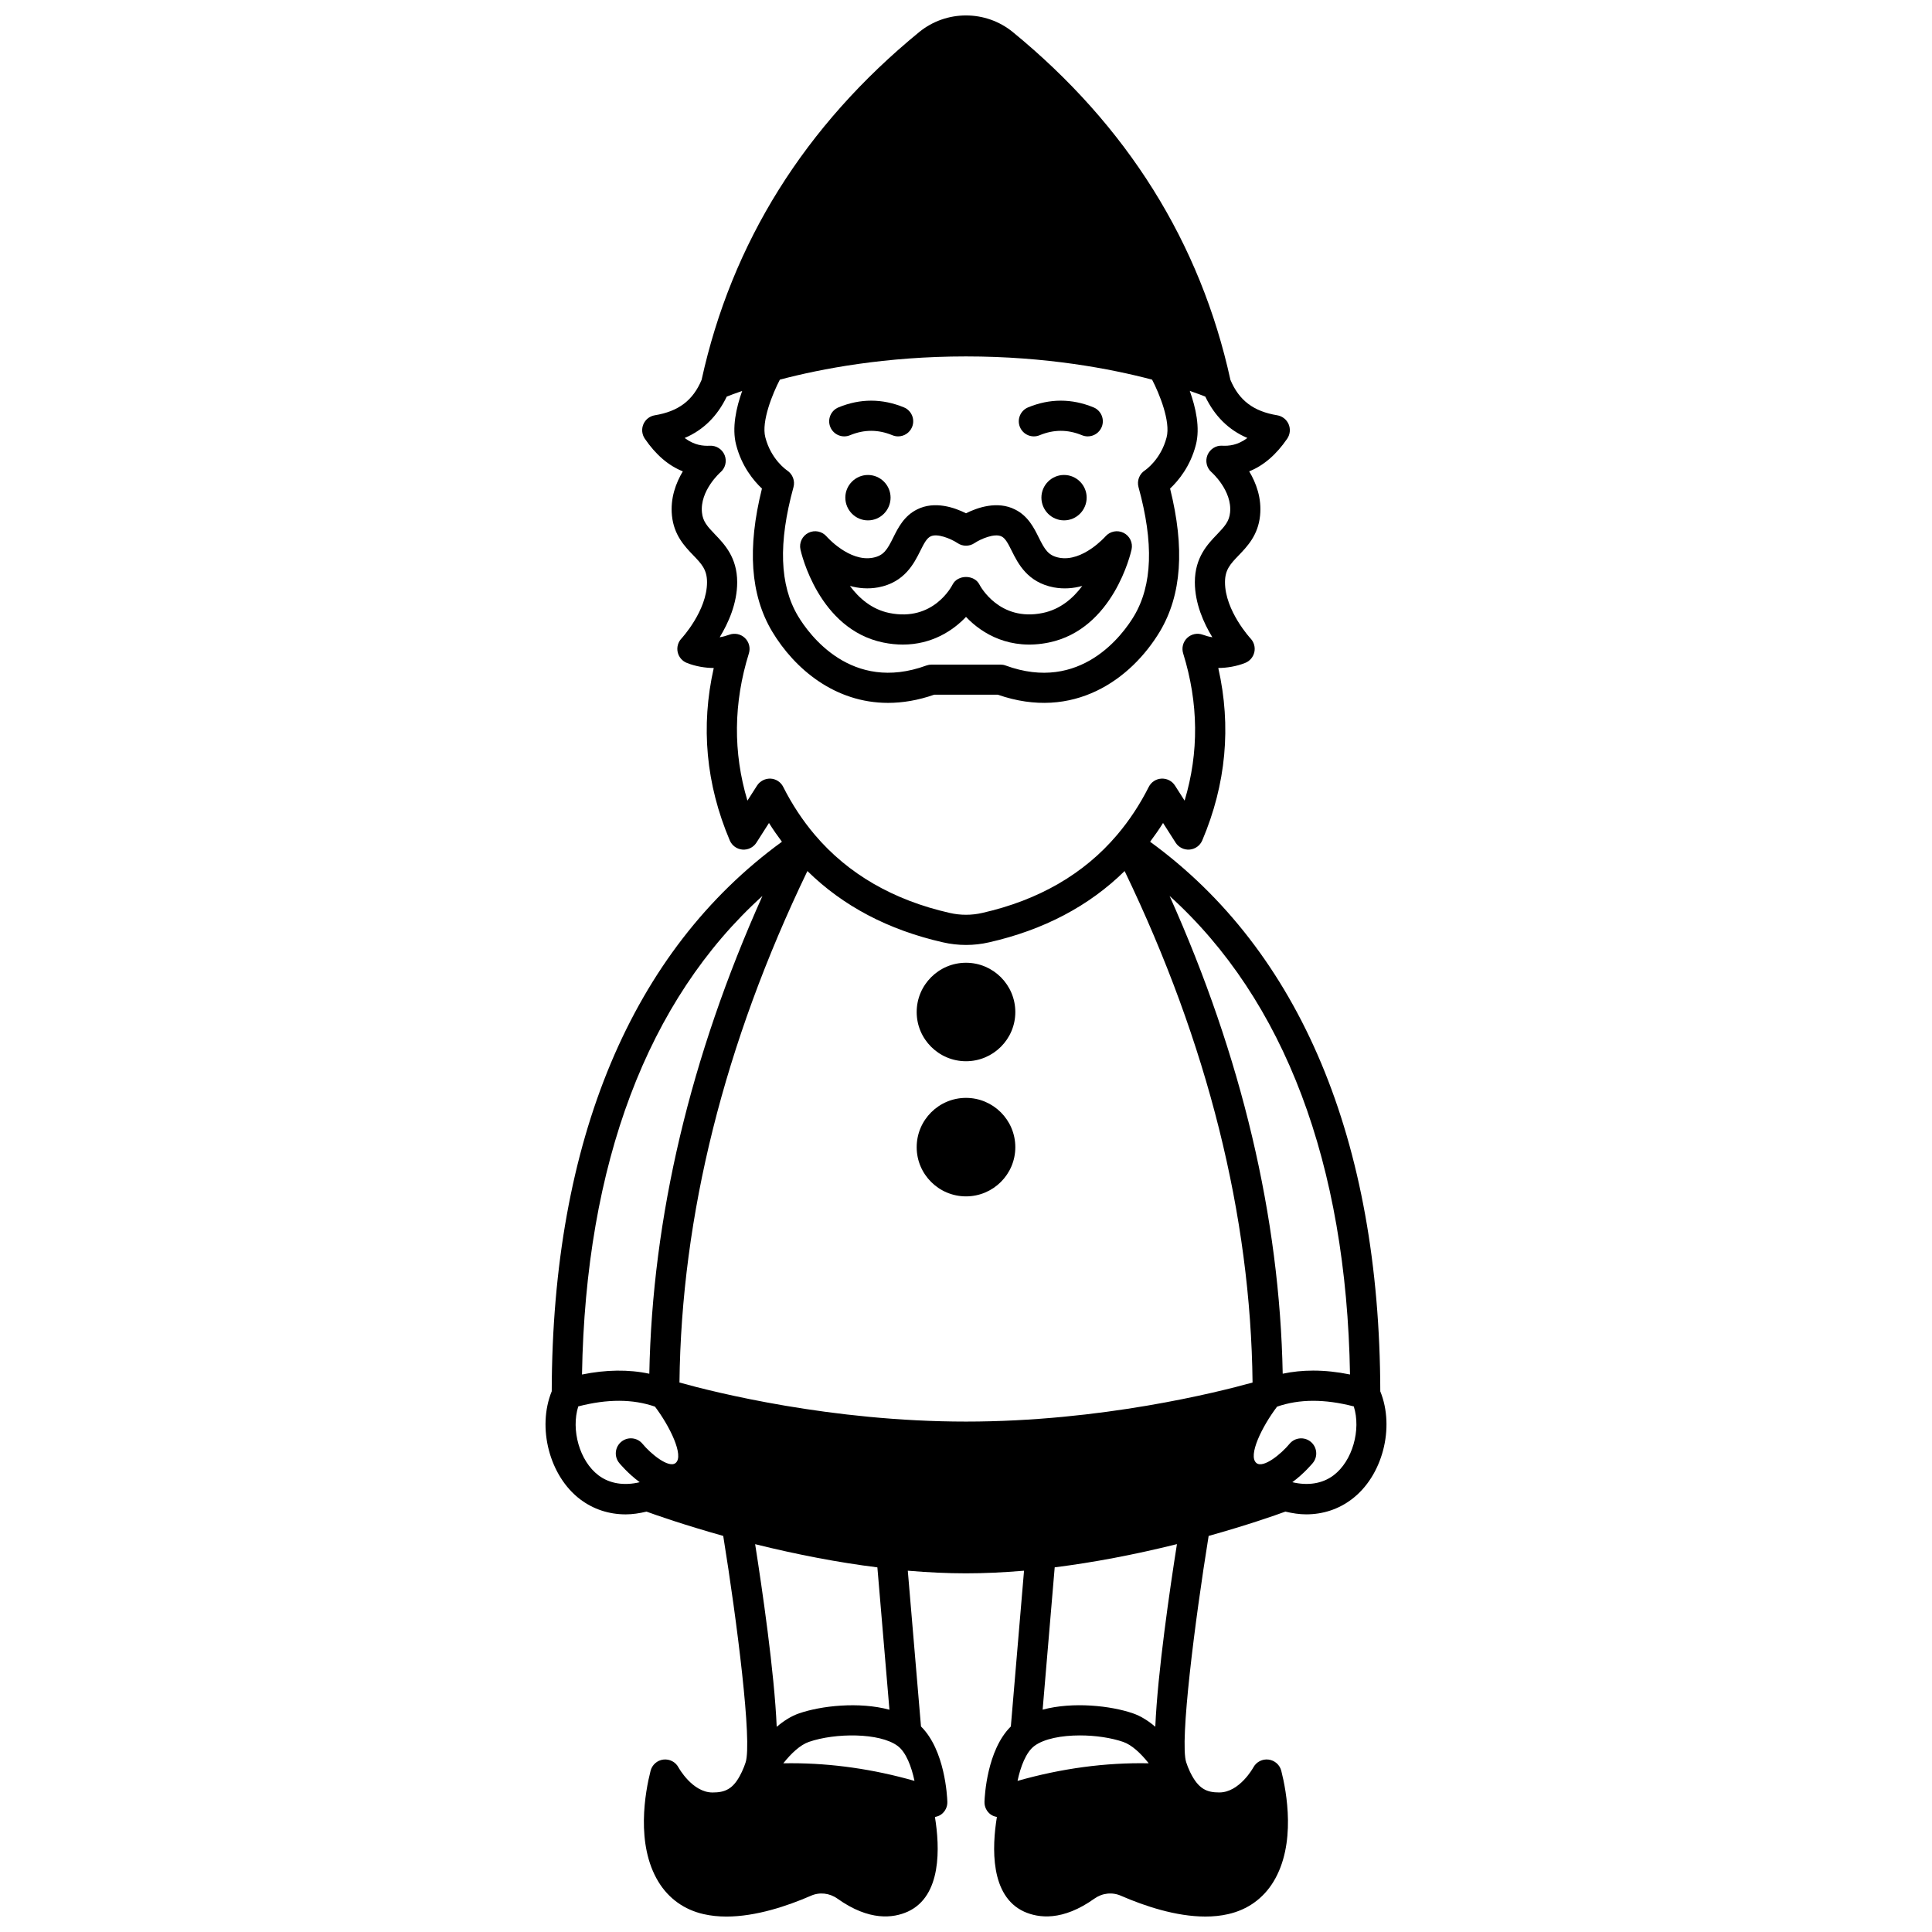 <?xml version="1.0" encoding="UTF-8"?>
<!-- Uploaded to: ICON Repo, www.svgrepo.com, Generator: ICON Repo Mixer Tools -->
<svg width="800px" height="800px" version="1.1" viewBox="144 144 512 512" xmlns="http://www.w3.org/2000/svg">
 <defs>
  <clipPath id="a">
   <path d="m288 148.09h224v503.81h-224z"/>
  </clipPath>
 </defs>
 <path d="m425.98 269.87c-3.316 0-5.996 2.719-5.996 5.996 0 3.316 2.68 6.035 5.996 6.035 3.316 0 5.996-2.719 5.996-6.035 0-3.277-2.676-5.996-5.996-5.996z"/>
 <path d="m368.02 275.87c0 3.316 2.68 6.035 5.996 6.035s5.996-2.719 5.996-6.035c0-3.277-2.68-5.996-5.996-5.996s-5.996 2.719-5.996 5.996z"/>
 <path d="m369.26 259.34c3.777-1.555 7.445-1.555 11.227 0 0.5 0.203 1.016 0.305 1.523 0.305 1.57 0 3.062-0.934 3.699-2.477 0.84-2.043-0.133-4.375-2.176-5.215-5.746-2.363-11.57-2.363-17.316 0-2.043 0.84-3.016 3.172-2.176 5.215 0.844 2.039 3.18 3.019 5.219 2.172z"/>
 <path d="m419.51 259.34c3.777-1.555 7.445-1.555 11.227 0 0.5 0.203 1.016 0.305 1.523 0.305 1.57 0 3.062-0.934 3.699-2.477 0.84-2.043-0.133-4.375-2.176-5.215-5.746-2.363-11.57-2.363-17.316 0-2.043 0.84-3.016 3.172-2.176 5.215 0.84 2.039 3.172 3.019 5.219 2.172z"/>
 <path d="m441.77 285.21c-1.641-0.82-3.613-0.426-4.816 0.949-0.059 0.07-6.035 6.805-12.223 5.648-2.938-0.559-3.84-2.137-5.457-5.379-1.262-2.543-2.84-5.707-6.281-7.41-4.699-2.379-10.023-0.48-12.992 1.008-2.961-1.488-8.277-3.387-12.965-1.02-3.465 1.719-5.039 4.883-6.305 7.426-1.613 3.242-2.519 4.82-5.438 5.375-6.242 1.164-12.184-5.57-12.234-5.633-1.191-1.391-3.18-1.785-4.816-0.973-1.637 0.82-2.512 2.644-2.113 4.434 0.188 0.859 4.828 21.121 21.926 24.641 1.824 0.375 3.559 0.543 5.203 0.543 7.555 0 13.195-3.582 16.742-7.336 4.324 4.566 11.738 8.887 21.949 6.793 17.098-3.516 21.738-23.777 21.926-24.641 0.398-1.785-0.477-3.602-2.106-4.426zm-21.426 21.234c-11.516 2.375-16.57-7.125-16.77-7.508-1.352-2.707-5.793-2.707-7.144 0-0.207 0.402-5.094 9.902-16.77 7.508-4.613-0.953-8.004-3.894-10.422-7.164 2.312 0.637 4.848 0.867 7.527 0.375 6.965-1.324 9.465-6.348 11.121-9.668 1.02-2.047 1.695-3.324 2.727-3.836 1.75-0.867 5.297 0.551 7.168 1.789 1.348 0.902 3.113 0.902 4.461-0.004 1.59-1.074 5.32-2.703 7.18-1.77 1.008 0.5 1.684 1.777 2.703 3.824 1.656 3.324 4.156 8.348 11.141 9.672 2.676 0.492 5.227 0.262 7.547-0.383-2.43 3.262-5.824 6.207-10.469 7.164z"/>
 <g clip-path="url(#a)">
  <path d="m509.79 512.71c-0.145-66.508-21.238-116.7-61-145.64 1.199-1.602 2.359-3.25 3.43-4.973l3.332 5.219c0.797 1.246 2.227 1.949 3.703 1.832 1.48-0.125 2.766-1.055 3.352-2.422 6.32-14.891 7.746-30.23 4.25-45.699 2.293-0.023 4.816-0.422 7.141-1.352 1.227-0.492 2.125-1.559 2.414-2.848 0.285-1.285-0.082-2.637-0.984-3.602-0.07-0.07-6.793-7.363-6.793-14.934 0-3.336 1.449-4.844 3.644-7.133 2.273-2.367 5.113-5.316 5.648-10.484 0.484-4.664-1.055-8.723-2.879-11.762 3.789-1.508 7.164-4.402 10.074-8.656 0.77-1.129 0.914-2.57 0.379-3.828-0.539-1.254-1.68-2.152-3.031-2.375-6.281-1.035-10.109-3.941-12.395-9.383-7.969-36.359-27.363-67.367-57.672-92.176-7.188-5.867-17.613-5.871-24.805 0-30.301 24.805-49.695 55.816-57.668 92.176-2.285 5.445-6.117 8.352-12.395 9.383-1.352 0.223-2.488 1.113-3.031 2.375-0.535 1.254-0.395 2.699 0.379 3.828 2.91 4.258 6.281 7.152 10.074 8.656-1.824 3.043-3.363 7.102-2.879 11.762 0.535 5.168 3.375 8.117 5.648 10.484 2.195 2.281 3.644 3.793 3.644 7.133 0 7.57-6.723 14.863-6.781 14.926-0.91 0.965-1.277 2.312-0.996 3.606 0.285 1.293 1.191 2.359 2.418 2.852 2.324 0.926 4.863 1.336 7.141 1.352-3.492 15.469-2.07 30.809 4.25 45.699 0.582 1.367 1.871 2.297 3.352 2.422 1.473 0.121 2.906-0.582 3.703-1.832l3.332-5.219c1.074 1.723 2.231 3.371 3.43 4.973-39.766 28.934-60.859 79.129-61.004 145.64-3.918 9.598-0.633 22.457 7.57 28.645 3.481 2.625 7.609 3.969 12.039 3.969 1.793 0 3.641-0.285 5.508-0.73 2.621 0.957 9.977 3.527 20.332 6.438 3.652 22.594 7.723 54.703 5.922 60.059-0.262 0.82-0.559 1.539-0.883 2.227-0.008 0.016-0.004 0.035-0.012 0.051-0.031 0.066-0.07 0.137-0.098 0.203l-0.191 0.383c0 0.004 0 0.004-0.004 0.008-2.059 4.234-4.328 5.062-7.559 5.062-5.371 0-8.992-6.578-9.023-6.629-0.77-1.453-2.332-2.281-4.008-2.098-1.641 0.195-2.988 1.383-3.398 2.984-1.406 5.523-4.012 19.449 2.102 29.441 2.711 4.426 6.844 7.379 11.945 8.535 1.949 0.449 3.988 0.648 6.062 0.648 7.809 0 16.137-2.801 22.34-5.496 2.312-1.043 4.973-0.762 7.109 0.77 8.406 5.977 14.75 5.16 18.613 3.414 9.035-4.144 8.492-17.078 7.188-25.086 0.586-0.109 1.164-0.297 1.66-0.664 1.066-0.781 1.676-2.035 1.629-3.356-0.047-1.469-0.641-13.703-6.984-19.961l-3.496-41.277c5.481 0.461 10.566 0.695 15.402 0.695 4.832 0 9.914-0.23 15.402-0.695l-3.496 41.277c-6.344 6.273-6.934 18.492-6.984 19.957-0.043 1.32 0.566 2.574 1.629 3.356 0.496 0.363 1.07 0.555 1.66 0.664-1.309 8.008-1.844 20.945 7.211 25.098 3.848 1.73 10.199 2.551 18.598-3.43 2.125-1.52 4.781-1.816 7.156-0.742 6.164 2.676 14.48 5.473 22.289 5.473 2.07 0 4.102-0.195 6.051-0.648 5.113-1.16 9.246-4.113 11.957-8.539 6.117-9.992 3.508-23.918 2.102-29.441-0.406-1.594-1.75-2.769-3.387-2.973-1.621-0.207-3.231 0.621-4.012 2.07-0.035 0.066-3.656 6.644-9.031 6.644-3.231 0-5.5-0.832-7.699-5.344h-0.004l-0.027-0.055c-0.02-0.051-0.047-0.102-0.07-0.152-0.016-0.035-0.031-0.066-0.047-0.105-0.008-0.02-0.004-0.039-0.016-0.055-0.324-0.688-0.621-1.406-0.898-2.277-1.781-5.301 2.285-37.402 5.941-59.996 10.352-2.891 17.707-5.481 20.34-6.445 1.863 0.445 3.715 0.73 5.504 0.73 4.422 0 8.559-1.344 12.039-3.973 8.234-6.176 11.52-19.035 7.602-28.633zm-8.023-4.457c-3.383-0.688-6.637-1.031-9.766-1.031-2.793 0-5.488 0.277-8.07 0.824-0.797-41.488-10.859-83.977-29.977-126.61 30.457 27.543 46.871 70.938 47.812 126.82zm-88.109 107.7c0.793-3.746 2.238-7.617 4.481-9.273 2.578-1.914 7.223-2.777 12.051-2.777 4.07 0 8.262 0.613 11.453 1.715 2.285 0.785 4.676 3.019 6.777 5.672-11.441-0.227-23.137 1.352-34.762 4.664zm36.508-14.344c-1.801-1.527-3.773-2.816-5.922-3.555-5.82-2.016-15.891-3.137-23.934-0.977l3.195-37.719c10.246-1.281 21.098-3.344 32.395-6.148-1.84 11.637-5.117 33.961-5.734 48.398zm-68.285 5.078c2.238 1.652 3.68 5.519 4.469 9.266-10.926-3.113-21.883-4.68-32.699-4.68-0.688 0-1.379 0.004-2.066 0.02 2.102-2.656 4.496-4.891 6.797-5.68 6.949-2.402 18.734-2.469 23.5 1.074zm-26.098-8.633c-2.164 0.738-4.141 2.039-5.949 3.57-0.613-14.461-3.887-36.777-5.715-48.402 11.289 2.801 22.137 4.863 32.395 6.148l3.195 37.723c-8.059-2.176-18.125-1.047-23.926 0.961zm2.188-223.22c9.41 9.266 21.453 15.613 35.895 18.887 2.012 0.469 4.082 0.699 6.144 0.699s4.117-0.23 6.113-0.695c14.461-3.277 26.508-9.629 35.914-18.891 22.012 45.711 33.414 91.27 33.902 135.55-9.195 2.559-40.102 10.348-75.938 10.348-35.836 0-66.746-7.789-75.938-10.348 0.496-44.285 11.895-89.84 33.906-135.55zm87.746-101.74c4.07 14.789 3.676 25.961-1.176 34.137-2.953 4.93-14.168 20.434-34.047 13.133-0.441-0.164-0.91-0.242-1.379-0.242h-18.23c-0.469 0-0.934 0.082-1.379 0.242-19.887 7.293-31.09-8.207-34.035-13.117-4.863-8.195-5.254-19.367-1.188-34.152 0.461-1.668-0.234-3.453-1.676-4.414-0.172-0.117-4.266-2.894-5.785-8.781-1.109-4.199 1.949-11.652 3.852-15.293 11.016-2.902 28.043-6.152 49.32-6.152 21.273 0 38.301 3.25 49.32 6.152 1.898 3.641 4.961 11.094 3.844 15.312-1.512 5.863-5.606 8.641-5.746 8.738-1.469 0.945-2.156 2.746-1.695 4.438zm-97.512 77.246c-1.391-0.059-2.797 0.633-3.574 1.84l-2.555 3.996c-3.828-12.773-3.707-25.871 0.387-39.031 0.449-1.449 0.039-3.035-1.062-4.082-1.102-1.051-2.703-1.379-4.129-0.859-0.867 0.316-1.715 0.543-2.547 0.676 2.289-3.75 4.637-8.961 4.637-14.59 0-6.559-3.398-10.09-5.879-12.672-2.047-2.129-3.219-3.445-3.453-5.769-0.609-5.828 4.852-10.66 4.898-10.695 1.305-1.113 1.75-2.934 1.113-4.523-0.641-1.594-2.231-2.602-3.93-2.508-1.723 0.09-4.074-0.098-6.668-2.051 5.031-2.144 8.668-5.832 11.156-10.969 0.895-0.355 2.254-0.871 4.086-1.5-1.578 4.414-2.781 9.805-1.594 14.305 1.465 5.68 4.621 9.488 6.832 11.566-3.934 15.789-3.059 28.188 2.688 37.855 6.004 10.008 16.703 18.941 30.73 18.941 3.836 0 7.93-0.668 12.238-2.172h16.848c20.043 6.981 35.32-4.023 42.98-16.789 5.731-9.652 6.609-22.047 2.676-37.836 2.207-2.082 5.363-5.879 6.824-11.547 1.195-4.523-0.023-9.914-1.605-14.336 1.848 0.633 3.211 1.148 4.109 1.508 2.484 5.137 6.125 8.82 11.156 10.969-2.594 1.949-4.93 2.137-6.668 2.051-1.648-0.129-3.269 0.91-3.914 2.496-0.641 1.582-0.199 3.406 1.082 4.523 0.059 0.047 5.519 4.879 4.914 10.711-0.238 2.324-1.41 3.637-3.453 5.769-2.481 2.582-5.879 6.113-5.879 12.672 0 5.629 2.348 10.84 4.637 14.59-0.832-0.133-1.68-0.359-2.547-0.676-1.434-0.523-3.031-0.191-4.129 0.859-1.098 1.047-1.512 2.629-1.062 4.082 4.09 13.164 4.219 26.258 0.387 39.031l-2.555-3.996c-0.77-1.207-2.121-1.902-3.574-1.84-1.434 0.07-2.723 0.91-3.367 2.191-2.344 4.648-5.164 8.926-8.395 12.727-8.758 10.332-20.77 17.289-35.715 20.672-2.824 0.656-5.816 0.66-8.684-0.004-14.918-3.387-26.93-10.336-35.695-20.672-3.227-3.797-6.047-8.078-8.391-12.723-0.637-1.281-1.918-2.117-3.356-2.191zm-2.156 31.102c-19.113 42.633-29.18 85.121-29.977 126.61-5.469-1.168-11.445-1.09-17.836 0.207 0.945-55.883 17.363-99.277 47.812-126.82zm-43.445 153.53c-5.031-3.797-7.316-12.074-5.359-18.262 7.742-2 14.426-1.98 20.328 0.059 3.922 5.176 7.781 13.047 5.473 14.938-1.824 1.492-6.602-2.445-8.766-5.074-1.395-1.703-3.906-1.961-5.617-0.562-1.715 1.395-1.965 3.914-0.57 5.625 0.098 0.121 2.348 2.848 5.441 5.102-4.117 0.992-7.984 0.402-10.93-1.824zm194.8 0c-2.938 2.219-6.789 2.812-10.926 1.824 3.09-2.254 5.34-4.981 5.438-5.098 1.395-1.707 1.141-4.219-0.566-5.617-1.699-1.395-4.219-1.152-5.621 0.555-2.16 2.625-6.922 6.566-8.762 5.082-2.34-1.914 1.473-9.668 5.473-14.945 5.906-2.039 12.594-2.062 20.328-0.059 1.953 6.188-0.332 14.461-5.363 18.258z"/>
 </g>
 <path d="m400 425.24c7.207 0 13.07-5.844 13.07-13.031 0-7.207-5.863-13.07-13.07-13.07-7.207 0-13.07 5.863-13.07 13.07 0.004 7.184 5.867 13.031 13.07 13.031z"/>
 <path d="m400 434.95c-7.207 0-13.07 5.863-13.07 13.07 0 7.184 5.863 13.031 13.07 13.031 7.207 0 13.07-5.844 13.07-13.031 0-7.207-5.863-13.07-13.07-13.07z"/>
</svg>